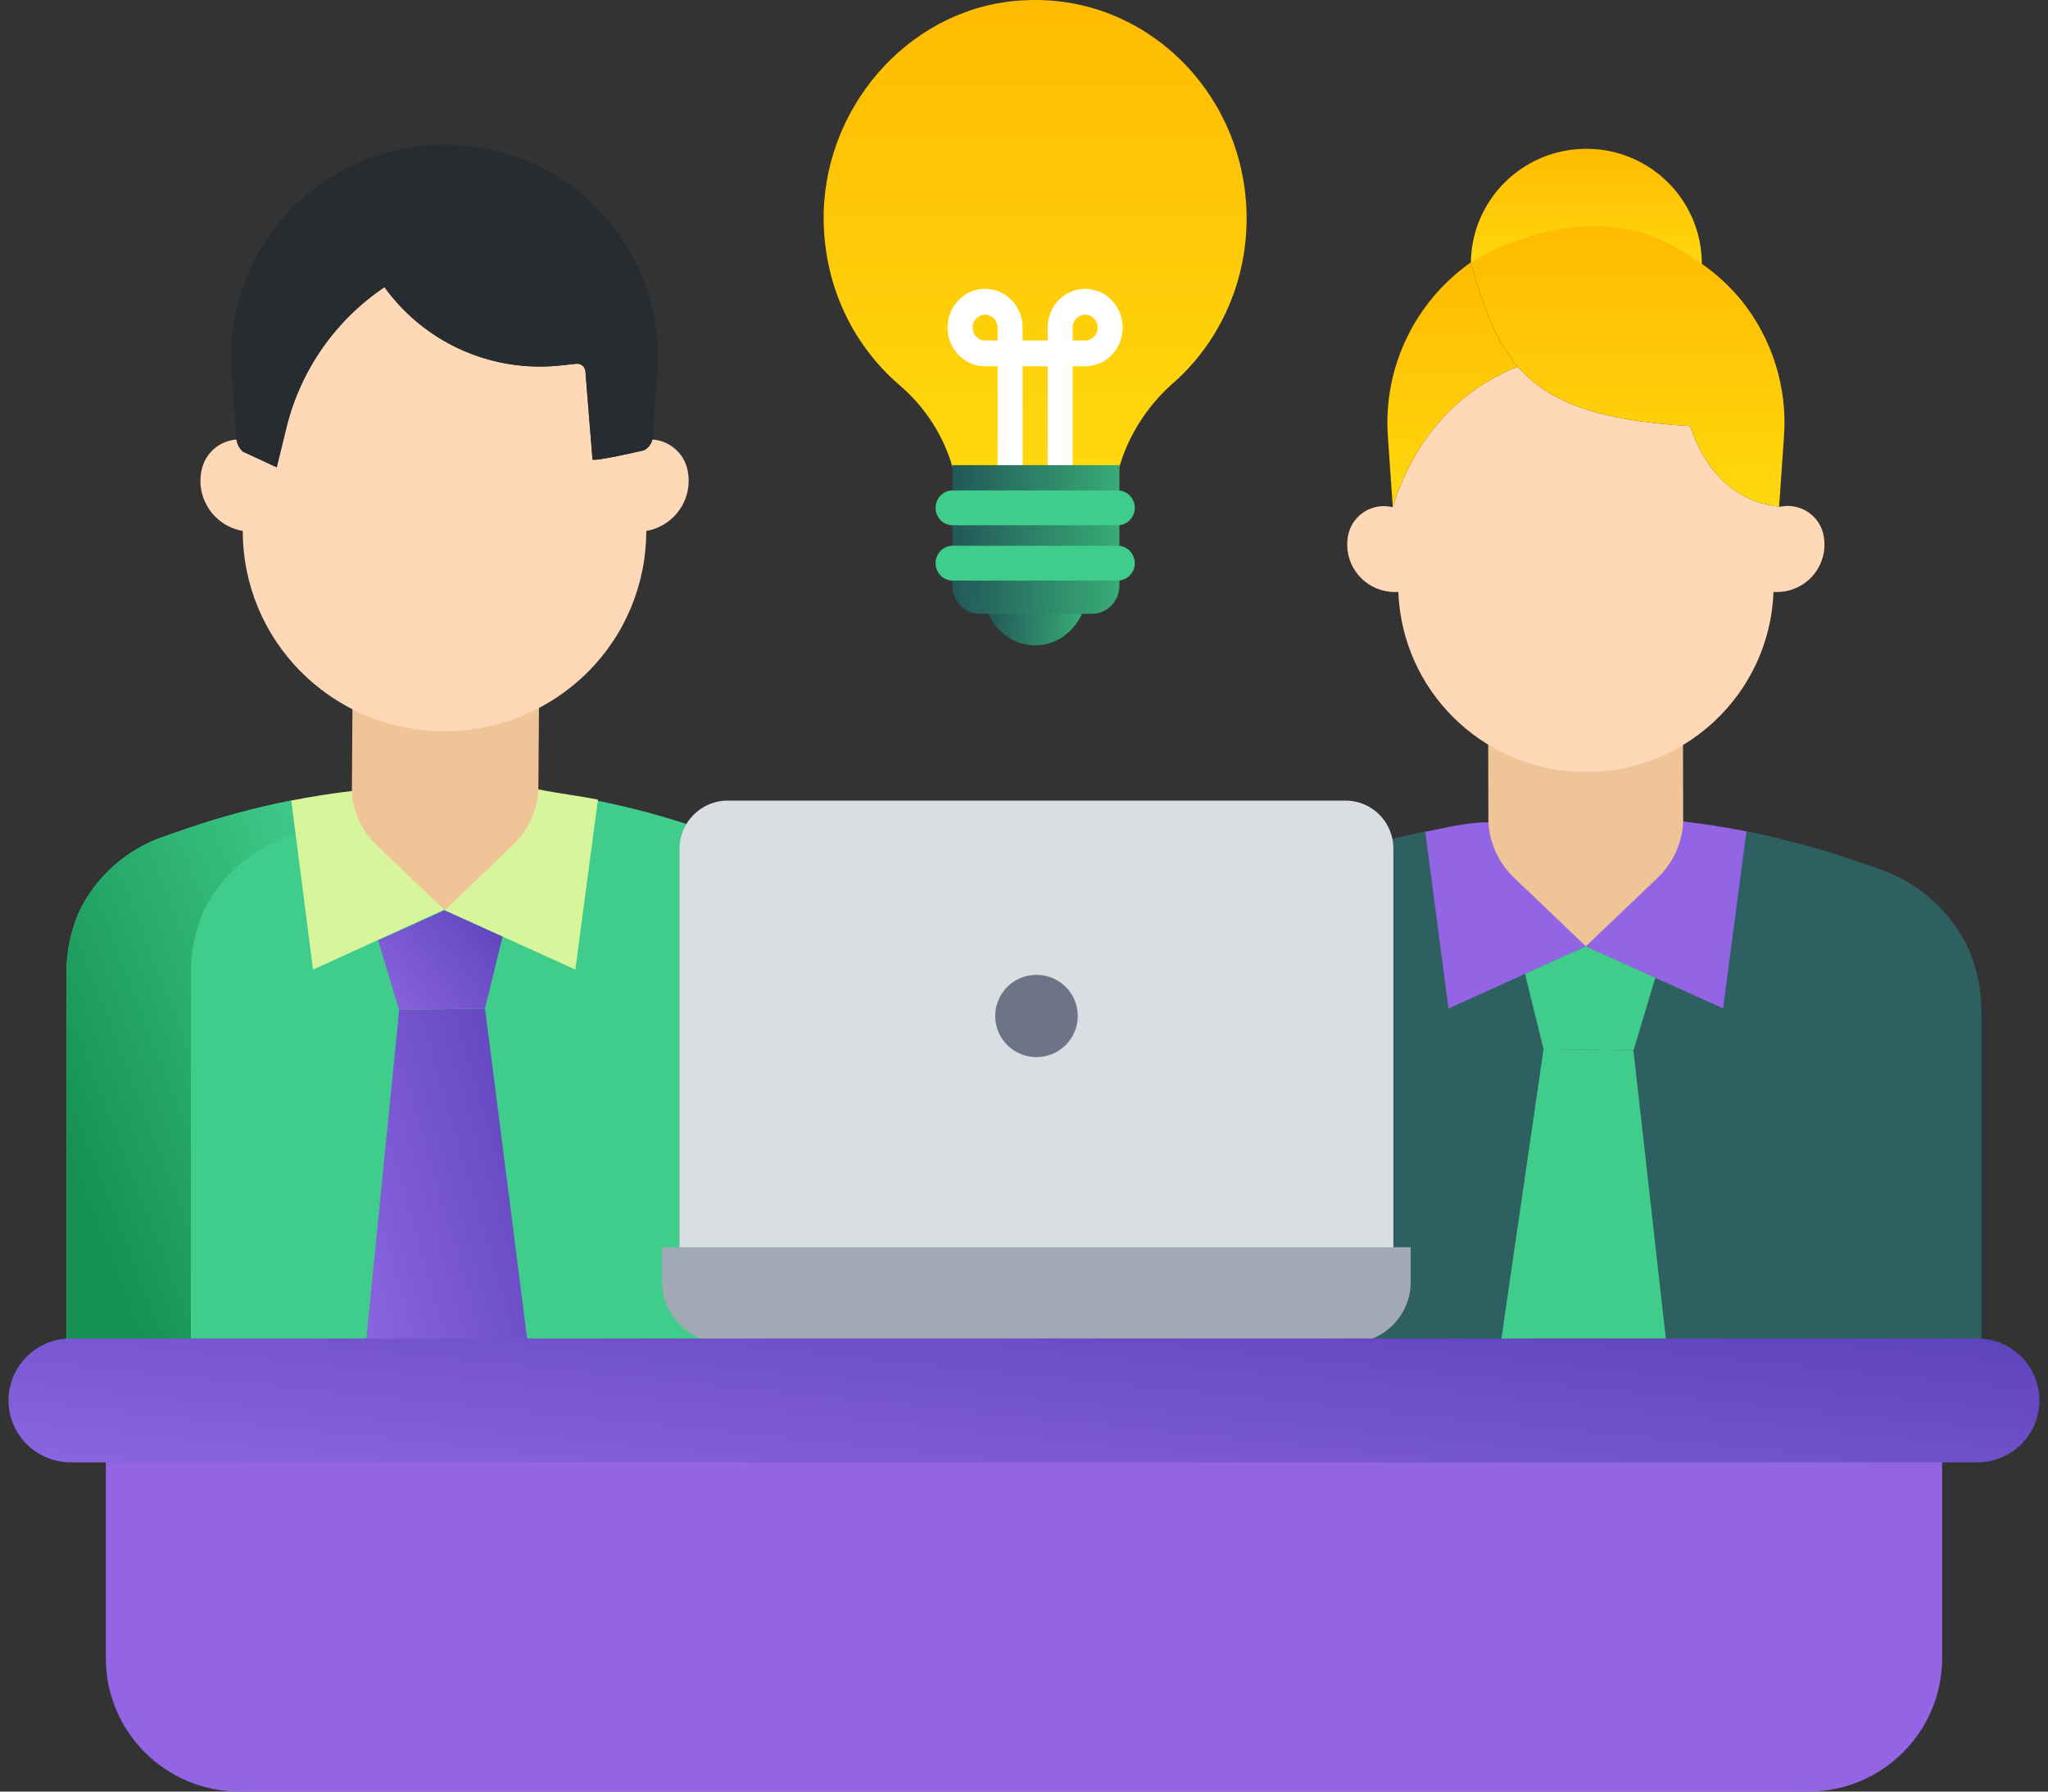 <svg width="184" height="161" viewBox="0 0 184 161" fill="none" xmlns="http://www.w3.org/2000/svg">
<rect x="0" y="0" width="184" height="161" fill="#333333" stroke="none"/>
<path d="M64.448 75.055L63.074 74.517C60.028 73.455 56.911 72.606 53.746 71.971L26.141 71.941C22.98 72.565 19.863 73.403 16.813 74.45L14.821 75.136C11.347 76.298 8.513 78.847 6.994 82.172C6.93 82.317 6.901 82.465 6.837 82.614C6.253 84.165 5.962 85.813 5.977 87.468V120.65H65.647L64.444 75.051L64.448 75.055Z" fill="#40CD8C"/>
<path d="M18.009 82.618C18.068 82.469 18.098 82.321 18.165 82.176C19.684 78.851 22.518 76.302 25.992 75.14L27.985 74.454C31.016 73.411 34.114 72.576 37.261 71.956L26.145 71.945C22.98 72.569 19.863 73.407 16.813 74.454L14.821 75.14C11.347 76.302 8.513 78.851 6.994 82.176C6.93 82.321 6.901 82.469 6.837 82.618C6.253 84.169 5.962 85.817 5.977 87.472V120.654H17.148V87.472C17.134 85.817 17.424 84.169 18.009 82.618Z" fill="url(#paint0_linear_942_3890)"/>
<path d="M177.117 85.884C177.053 85.732 177.001 85.576 176.934 85.424C175.352 81.947 172.388 79.279 168.753 78.062L166.671 77.346C163.484 76.247 160.222 75.368 156.915 74.711L128.03 74.718C126.294 75.06 124.593 75.527 122.883 75.995L120.664 120.651H178.01V90.965C178.029 89.231 177.724 87.506 177.109 85.884H177.117Z" fill="#2F6061"/>
<path d="M151.357 73.828L133.703 73.895C131.8 73.895 129.908 74.377 128.031 74.756L128.072 74.927L130.143 90.627L142.476 85.042L154.809 90.62L156.879 74.908L156.917 74.715C155.077 74.351 153.223 74.058 151.357 73.832V73.828Z" fill="#9365E4"/>
<path d="M48.328 70.926L31.519 71.093C29.735 71.308 27.93 71.59 26.172 71.939L26.194 72.121L28.123 87.135L39.868 81.769L51.691 87.127L53.687 72.117L53.732 71.861C51.944 71.505 50.146 71.301 48.328 70.93V70.926Z" fill="#D7F69C"/>
<path d="M9.508 130.805H174.487V149.014C174.487 155.634 169.102 161 162.459 161H21.536C14.892 161 9.508 155.634 9.508 149.014V130.805Z" fill="#9365E4"/>
<path d="M151.205 65.731H133.703L133.722 73.816C133.811 75.735 134.638 77.549 136.03 78.878L142.476 85.038L148.933 78.878C150.319 77.549 151.142 75.739 151.224 73.824L151.205 65.731Z" fill="#EFC597"/>
<path d="M146.753 94.392L149.691 120.524H134.859L138.68 94.266L146.753 94.392Z" fill="#40CD8C"/>
<path d="M148.738 87.87L148.682 87.993L146.757 94.394H146.75L138.676 94.268H138.669L137.016 87.51L142.478 85.039L148.738 87.87Z" fill="#40CD8C"/>
<path d="M31.669 62.938L31.617 71.09C31.695 72.92 32.474 74.649 33.799 75.918L39.959 81.807L46.106 75.918C47.451 74.653 48.263 72.923 48.367 71.083L48.43 62.941H31.673L31.669 62.938Z" fill="#EFC597"/>
<path d="M47.391 120.527H32.891L35.862 90.748L43.578 90.625L47.391 120.527Z" fill="url(#paint1_linear_942_3890)"/>
<path d="M39.937 81.805L45.154 84.165L43.575 90.622H43.568L35.852 90.744H35.849L34.005 84.625L33.953 84.51L39.937 81.805Z" fill="url(#paint2_linear_942_3890)"/>
<path d="M124.341 73.689C123.529 72.591 122.24 71.942 120.874 71.945H65.371C64.54 71.945 63.728 72.186 63.036 72.639C61.792 73.441 61.044 74.817 61.055 76.294V112.861H125.186V76.294C125.197 75.359 124.899 74.446 124.344 73.693L124.341 73.689Z" fill="#DADDE1"/>
<path d="M100.574 41.944C101.4 39.101 103.052 36.544 105.254 34.554C109.384 31.001 112 25.602 112 19.634C112 8.551 103.052 -0.542 92.039 0.025C82.264 0.452 74.28 8.978 74.005 19.065C73.867 25.318 76.483 30.859 80.751 34.553C83.092 36.542 84.743 39.099 85.569 41.942H100.574V41.944Z" fill="url(#paint3_linear_942_3890)"/>
<path d="M97.495 25.957C95.633 25.959 94.126 27.515 94.123 29.437V30.597H91.876V29.437C91.876 27.515 90.366 25.957 88.504 25.957C86.643 25.957 85.133 27.515 85.133 29.437C85.133 31.358 86.643 32.917 88.504 32.917H89.628V43.355C89.628 43.995 90.131 44.515 90.752 44.515H95.247C95.868 44.515 96.371 43.995 96.371 43.355V32.917H97.495C99.356 32.917 100.866 31.358 100.866 29.437C100.866 27.515 99.356 25.957 97.495 25.957ZM87.382 29.437C87.382 28.797 87.885 28.277 88.506 28.277C89.126 28.277 89.63 28.797 89.63 29.437V30.597H88.506C87.885 30.597 87.383 30.077 87.382 29.437ZM94.125 42.195H91.877V32.917H94.125V42.195ZM97.496 30.597H96.372V29.437C96.372 28.797 96.876 28.277 97.496 28.277C98.117 28.277 98.62 28.797 98.62 29.437C98.62 30.077 98.117 30.597 97.496 30.597Z" fill="white"/>
<path d="M88.736 55.016C89.424 56.721 91.077 57.999 93.003 57.999C94.929 57.999 96.582 56.72 97.27 55.016H88.734H88.736Z" fill="url(#paint4_linear_942_3890)"/>
<path d="M98.097 55.157H88.048C86.672 55.157 85.57 54.021 85.57 52.6V41.801H100.575V52.6C100.575 54.021 99.474 55.157 98.097 55.157Z" fill="url(#paint5_linear_942_3890)"/>
<path d="M100.437 47.2H85.569C84.743 47.2 84.055 46.49 84.055 45.637C84.055 44.785 84.743 44.074 85.569 44.074H100.437C101.263 44.074 101.952 44.785 101.952 45.637C101.952 46.49 101.263 47.2 100.437 47.2Z" fill="#40CD8C"/>
<path d="M100.437 52.173H85.569C84.743 52.173 84.055 51.463 84.055 50.61C84.055 49.757 84.743 49.047 85.569 49.047H100.437C101.263 49.047 101.952 49.757 101.952 50.61C101.952 51.463 101.263 52.173 100.437 52.173Z" fill="#40CD8C"/>
<path d="M96.832 91.298C96.832 89.257 95.171 87.602 93.119 87.606C91.071 87.606 89.41 89.26 89.414 91.305C89.414 93.346 91.075 94.998 93.119 94.998C95.167 94.998 96.828 93.343 96.832 91.298Z" fill="#6D7486"/>
<path d="M59.488 112.082V115.125C59.458 117.904 61.51 120.276 64.273 120.654H121.97C124.733 120.272 126.777 117.904 126.744 115.125V112.082H59.484H59.488Z" fill="#A1A9B4"/>
<path d="M31.547 63.678C29.916 62.831 28.427 61.744 27.123 60.453C23.724 57.091 21.81 52.515 21.813 47.743V47.713C19.319 47.287 17.646 44.926 18.075 42.444C18.093 42.336 18.116 42.225 18.142 42.117C18.499 40.67 19.747 39.616 21.236 39.498H21.247C21.303 39.913 21.504 40.295 21.813 40.581L24.86 41.995L25.738 38.399C27.001 33.256 30.14 28.766 34.541 25.801C37.77 30.28 42.965 32.941 48.498 32.941C49.109 32.941 49.723 32.911 50.33 32.844L51.771 32.688H51.794C52.2 32.655 52.557 32.955 52.594 33.36C52.594 33.36 52.594 33.36 52.594 33.364L53.231 41.275C53.253 41.538 57.841 40.47 57.841 40.47C58.232 40.273 58.511 39.913 58.612 39.49L58.634 39.498C60.131 39.609 61.386 40.666 61.744 42.117C61.829 42.477 61.874 42.845 61.874 43.212C61.867 45.435 60.262 47.335 58.061 47.717V47.743C58.061 52.515 56.151 57.091 52.751 60.453C47.135 66.004 38.567 67.307 31.547 63.678Z" fill="#FFD8B7"/>
<path d="M163.796 47.926C164.358 50.208 162.958 52.513 160.668 53.077C160.668 53.077 160.668 53.077 160.664 53.077C160.325 53.162 159.979 53.203 159.629 53.199H159.338C158.988 62.473 151.161 69.709 141.851 69.36C133.033 69.03 125.966 61.983 125.634 53.199H125.329C122.972 53.21 121.05 51.314 121.039 48.965C121.039 48.965 121.039 48.961 121.039 48.958C121.039 48.609 121.08 48.264 121.162 47.926C121.598 46.241 123.285 45.195 124.994 45.555H125.132V45.54C127.615 37.703 132.776 34.359 136.37 32.945C139.126 36.144 143.516 37.788 151.879 38.296C151.879 38.296 153.511 44.865 159.841 45.532H159.964C161.677 45.184 163.364 46.238 163.796 47.926Z" fill="#FFD8B7"/>
<path d="M152.897 23.709L152.722 23.962C151.885 23.383 151.013 22.852 150.112 22.37C142.247 18.136 133.407 23.183 132.234 23.891L132.148 23.709C132.148 17.998 136.792 13.371 142.523 13.371C148.254 13.371 152.897 17.998 152.897 23.709Z" fill="url(#paint6_linear_942_3890)"/>
<path d="M156.482 27.03C159.237 30.474 160.593 34.827 160.28 39.221L159.84 45.533C153.51 44.865 151.879 38.297 151.879 38.297C143.515 37.788 139.125 36.144 136.369 32.946C134.418 30.682 133.29 27.643 132.147 23.676C132.135 23.65 132.124 23.624 132.109 23.602C132.109 23.602 132.154 23.572 132.24 23.52C133.413 22.811 142.253 17.764 150.118 21.998C151.019 22.481 151.89 23.012 152.728 23.59C154.139 24.548 155.405 25.709 156.482 27.03Z" fill="url(#paint7_linear_942_3890)"/>
<path d="M132.146 23.676C133.289 27.643 134.418 30.682 136.369 32.946C132.776 34.359 127.614 37.703 125.131 45.54L124.691 39.221C124.263 33.083 127.074 27.164 132.109 23.602C132.124 23.624 132.135 23.65 132.146 23.676Z" fill="url(#paint8_linear_942_3890)"/>
<path d="M39.939 13C50.5 12.974 59.083 21.479 59.109 32.003C59.109 32.441 59.098 32.883 59.069 33.321L58.655 39.251C58.648 39.332 58.637 39.414 58.614 39.492C58.514 39.915 58.234 40.275 57.843 40.471C57.843 40.471 53.256 41.54 53.233 41.277L52.597 33.365C52.563 32.961 52.209 32.657 51.8 32.69C51.8 32.69 51.8 32.69 51.796 32.69H51.774L50.333 32.846C49.726 32.913 49.111 32.942 48.5 32.942C42.967 32.942 37.772 30.282 34.544 25.802C30.142 28.767 27.003 33.258 25.741 38.401L24.862 41.997L21.816 40.583C21.507 40.297 21.306 39.915 21.25 39.499C21.238 39.455 21.235 39.407 21.231 39.362L20.81 33.321C20.78 32.875 20.766 32.43 20.766 31.992C20.803 21.476 29.386 12.974 39.939 13Z" fill="#262C2F"/>
<path d="M6.351 120.281H177.646C180.729 120.281 183.231 122.775 183.231 125.848C183.231 128.92 180.729 131.414 177.646 131.414H6.351C3.268 131.414 0.766 128.92 0.766 125.848C0.766 122.775 3.268 120.281 6.351 120.281Z" fill="url(#paint9_linear_942_3890)"/>
<defs>
<linearGradient id="paint0_linear_942_3890" x1="37.261" y1="71.945" x2="-6.337" y2="88.798" gradientUnits="userSpaceOnUse">
<stop offset="0.195" stop-color="#40CB8A"/>
<stop offset="0.886" stop-color="#149051"/>
</linearGradient>
<linearGradient id="paint1_linear_942_3890" x1="47.391" y1="90.625" x2="25.987" y2="96.872" gradientUnits="userSpaceOnUse">
<stop stop-color="#5D43BB"/>
<stop offset="1" stop-color="#8B65DF"/>
</linearGradient>
<linearGradient id="paint2_linear_942_3890" x1="45.154" y1="81.805" x2="33.716" y2="90.43" gradientUnits="userSpaceOnUse">
<stop stop-color="#5D43BB"/>
<stop offset="1" stop-color="#8B65DF"/>
</linearGradient>
<linearGradient id="paint3_linear_942_3890" x1="93" y1="0" x2="93" y2="41.944" gradientUnits="userSpaceOnUse">
<stop stop-color="#FFBB00"/>
<stop offset="1" stop-color="#FFD80E"/>
</linearGradient>
<linearGradient id="paint4_linear_942_3890" x1="88.734" y1="55.783" x2="97.284" y2="56.257" gradientUnits="userSpaceOnUse">
<stop stop-color="#225758"/>
<stop offset="1" stop-color="#38AC76"/>
</linearGradient>
<linearGradient id="paint5_linear_942_3890" x1="85.57" y1="45.236" x2="100.639" y2="45.564" gradientUnits="userSpaceOnUse">
<stop stop-color="#225758"/>
<stop offset="1" stop-color="#38AC76"/>
</linearGradient>
<linearGradient id="paint6_linear_942_3890" x1="142.523" y1="13.371" x2="142.523" y2="23.962" gradientUnits="userSpaceOnUse">
<stop stop-color="#FFBB00"/>
<stop offset="1" stop-color="#FFD80E"/>
</linearGradient>
<linearGradient id="paint7_linear_942_3890" x1="146.217" y1="20.324" x2="146.217" y2="45.533" gradientUnits="userSpaceOnUse">
<stop stop-color="#FFBB00"/>
<stop offset="1" stop-color="#FFD80E"/>
</linearGradient>
<linearGradient id="paint8_linear_942_3890" x1="130.509" y1="23.602" x2="130.509" y2="45.54" gradientUnits="userSpaceOnUse">
<stop stop-color="#FFBB00"/>
<stop offset="1" stop-color="#FFD80E"/>
</linearGradient>
<linearGradient id="paint9_linear_942_3890" x1="183.231" y1="120.281" x2="180.258" y2="149.609" gradientUnits="userSpaceOnUse">
<stop stop-color="#5D43BB"/>
<stop offset="1" stop-color="#8B65DF"/>
</linearGradient>
</defs>
</svg>
